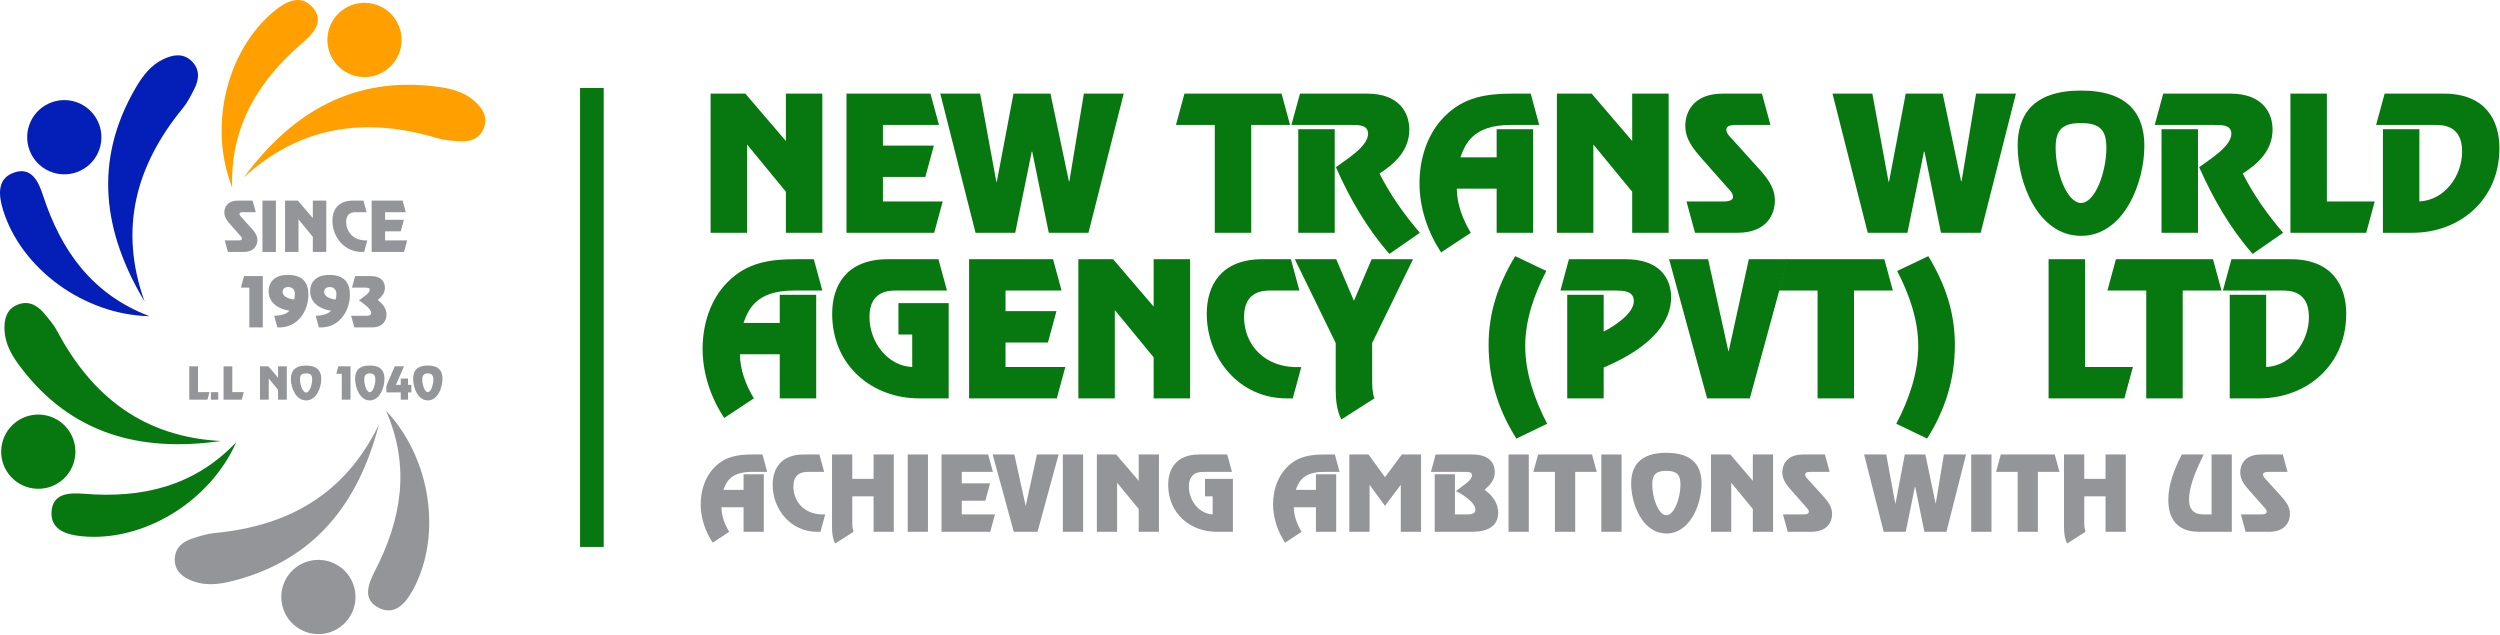 <svg xmlns="http://www.w3.org/2000/svg" width="2642" height="671" viewBox="0 0 2642 671" fill="none"><path d="M501.651 106.983C490.661 97.093 476.741 93.593 462.531 91.693C373.971 79.863 308.631 118.483 257.681 187.433C317.741 132.693 386.251 123.373 461.581 145.863C469.151 148.123 477.311 148.703 485.261 149.293C496.741 150.153 506.811 146.823 511.331 135.243C515.901 123.563 509.881 114.393 501.641 106.983H501.651Z" fill="#FFA000"></path><path d="M319.721 45.213C332.081 34.563 343.361 21.653 329.701 7.073C316.861 -6.637 301.341 2.093 289.281 12.123C239.771 53.313 219.811 133.243 245.361 198.183C243.271 133.563 273.151 85.263 319.721 45.213Z" fill="#FFA000"></path><path d="M380.181 81.113C401.671 83.873 421.331 68.693 424.091 47.203C426.851 25.723 411.671 6.053 390.181 3.293C368.691 0.533 349.041 15.713 346.281 37.203C343.521 58.683 358.701 78.343 380.181 81.103V81.113Z" fill="#FFA000"></path><path d="M193.071 114.503C198.071 108.393 201.761 101.083 205.361 93.973C210.581 83.713 211.391 73.143 202.451 64.493C193.441 55.773 182.661 57.783 172.641 62.533C159.281 68.863 150.681 80.353 143.451 92.723C98.371 169.873 108.811 245.043 152.771 318.643C125.431 242.123 143.251 175.313 193.061 114.493L193.071 114.503Z" fill="#041FB8"></path><path d="M157.941 334.162C97.521 311.162 64.471 264.962 45.481 206.552C40.431 191.042 32.861 175.662 14.141 182.632C-3.459 189.192 -1.389 206.872 3.211 221.872C22.121 283.442 88.161 332.682 157.941 334.162Z" fill="#041FB8"></path><path d="M48.341 178.983C67.101 189.813 91.091 183.393 101.921 164.633C112.761 145.873 106.331 121.883 87.571 111.043C68.811 100.213 44.821 106.633 33.981 125.393C23.151 144.153 29.571 168.143 48.331 178.973L48.341 178.983Z" fill="#041FB8"></path><path d="M60.571 350.143C56.861 343.173 51.541 336.953 46.381 330.883C38.921 322.103 29.481 317.283 18.061 322.193C6.541 327.143 4.241 337.873 4.751 348.943C5.431 363.713 12.721 376.073 21.351 387.523C75.141 458.863 148.531 478.223 233.391 466.053C152.251 461.763 97.481 419.553 60.571 350.143Z" fill="#077810"></path><path d="M249.691 467.273C205.171 514.153 149.801 526.823 88.581 521.813C72.321 520.493 55.211 521.543 54.421 541.503C53.681 560.273 70.791 565.183 86.411 566.713C150.511 573.013 221.411 531.073 249.681 467.263L249.691 467.273Z" fill="#077810"></path><path d="M71.671 453.563C58.541 436.333 33.931 433.003 16.691 446.133C-0.539 459.263 -3.869 483.883 9.261 501.113C22.391 518.343 47.001 521.663 64.231 508.543C81.461 495.413 84.791 470.803 71.661 453.573L71.671 453.563Z" fill="#077810"></path><path d="M400.471 448.533C365.211 521.743 305.151 555.993 226.871 563.273C219.011 564.003 211.221 566.523 203.621 568.943C192.651 572.433 184.561 579.283 184.691 591.723C184.821 604.263 193.821 610.513 204.241 614.313C218.131 619.373 232.341 617.423 246.231 613.883C332.801 591.763 378.971 531.533 400.471 448.533Z" fill="#949599"></path><path d="M396.071 603.643C388.581 618.133 382.951 634.323 401.061 642.743C418.091 650.663 429.231 636.773 436.661 622.953C467.191 566.243 455.841 484.653 407.881 433.953C433.961 493.113 424.291 549.083 396.071 603.633V603.643Z" fill="#949599"></path><path d="M326.581 592.923C305.611 598.393 293.051 619.823 298.521 640.783C303.991 661.743 325.411 674.303 346.381 668.843C367.341 663.373 379.901 641.953 374.431 620.993C368.961 600.033 347.541 587.473 326.581 592.933V592.923Z" fill="#949599"></path><path d="M2387.69 421H2356.37V311.56H2394.89V387.88C2421.35 386.62 2440.07 361.24 2440.07 334.96C2440.07 307.06 2419.19 307.06 2411.63 307.06H2349.17L2358.17 273.94H2420.63C2464.55 273.94 2479.49 301.84 2479.49 331.54C2479.49 386.98 2436.65 421 2387.69 421Z" fill="#077810"></path><path d="M2338.71 273.94L2347.71 307.06H2306.67V421H2268.15V307.06H2227.11L2236.11 273.94H2338.71Z" fill="#077810"></path><path d="M2203.46 273.94V387.88H2254.04L2245.04 421H2164.94V273.94H2203.46Z" fill="#077810"></path><path d="M2036.57 463.48L2003.99 447.82C2017.31 422.44 2027.21 394 2027.21 365.74C2027.21 338.2 2017.85 311.2 2004.89 286.36L2037.83 270.7C2056.01 300.94 2065.91 330.1 2065.91 364.66C2065.91 400.3 2056.01 432.7 2036.57 463.48Z" fill="#077810"></path><path d="M1991.37 273.94L2000.37 307.06H1959.33V421H1920.81V307.06H1879.77L1888.77 273.94H1991.37Z" fill="#077810"></path><path d="M1805.13 273.94L1826.55 371.14H1826.91L1848.15 273.94H1889.37L1849.23 421H1804.05L1763.91 273.94H1805.13Z" fill="#077810"></path><path d="M1694.76 388.42V421H1656.24V311.56H1694.76V350.44C1705.56 344.86 1726.62 331.54 1726.62 318.22C1726.62 307.24 1715.64 307.24 1707.72 307.06H1649.04L1658.04 273.94H1717.8C1754.16 273.94 1766.04 294.28 1766.04 314.44C1766.04 337.12 1749.84 365.02 1694.76 388.42Z" fill="#077810"></path><path d="M1635.08 447.82L1602.5 463.48C1583.06 432.7 1573.16 400.3 1573.16 364.66C1573.16 330.1 1583.06 300.94 1601.24 270.7L1634.18 286.36C1621.22 311.2 1611.86 338.2 1611.86 365.74C1611.86 394 1621.76 422.44 1635.08 447.82Z" fill="#077810"></path><path d="M1493.29 273.94L1450.09 362.5V400.12C1450.09 407.14 1450.09 414.34 1452.43 421L1417.51 443.32C1412.47 433.24 1411.57 422.08 1411.57 410.92V362.5L1368.37 273.94H1412.11L1430.83 317.86L1449.55 273.94H1493.29Z" fill="#077810"></path><path d="M1375.2 387.88L1366.2 421H1359.54C1309.86 421 1275.3 378.88 1275.3 331.54C1275.3 301.84 1290.24 273.94 1334.16 273.94H1364.22L1373.22 307.06H1343.16C1335.6 307.06 1314.72 307.06 1314.72 334.96C1314.72 364.48 1336.86 390.04 1375.2 387.88Z" fill="#077810"></path><path d="M1257.69 273.94V421H1219.17V377.62L1178.49 328.12H1178.13V421H1139.61V273.94H1176.33L1219.17 323.98V273.94H1257.69Z" fill="#077810"></path><path d="M1112.86 273.94L1121.86 307.06H1062.64V328.84H1116.46L1107.46 361.96H1062.64V387.88H1125.82L1116.82 421H1024.12V273.94H1112.86Z" fill="#077810"></path><path d="M964.038 387.88V353.5H949.458V320.38H1002.56V421H971.238C922.278 421 879.438 386.98 879.438 331.54C879.438 301.84 894.378 273.94 938.298 273.94H991.758L1000.76 307.06H947.298C939.738 307.06 918.858 307.06 918.858 334.96C918.858 361.24 937.578 386.62 964.038 387.88Z" fill="#077810"></path><path d="M862.56 311.56V421H824.04V374.38H781.92C782.1 390.94 788.22 406.96 796.68 421L765.36 441.7C751.14 420.28 742.5 394.54 742.5 368.62C742.5 343.06 750.6 316.42 768.96 298.06C789.48 277.36 813.42 273.94 841.14 273.94H860.04L869.04 307.06H838.8C797.58 307.06 790.56 328.66 785.7 341.26H824.04V311.56H862.56Z" fill="#077810"></path><path d="M2549.59 246H2518.27V136.56H2556.79V212.88C2583.25 211.62 2601.97 186.24 2601.97 159.96C2601.97 132.06 2581.09 132.06 2573.53 132.06H2511.07L2520.07 98.94H2582.53C2626.45 98.94 2641.39 126.84 2641.39 156.54C2641.39 211.98 2598.55 246 2549.59 246Z" fill="#077810"></path><path d="M2459.04 98.94V212.88H2509.62L2500.62 246H2420.52V98.94H2459.04Z" fill="#077810"></path><path d="M2286.1 98.94H2357.02C2391.94 98.94 2401.66 120.18 2401.66 136.92C2401.66 158.34 2387.08 172.56 2370.16 183.36C2381.5 205.86 2396.26 226.74 2412.82 246L2380.6 268.32C2356.84 241.32 2338.66 209.64 2324.08 176.7C2334.16 168.96 2358.1 155.1 2358.1 141.24C2358.1 131.34 2346.4 132.06 2339.56 132.06H2277.1L2286.1 98.94ZM2322.82 136.56V246H2284.3V136.56H2322.82Z" fill="#077810"></path><path d="M2199.2 249.24C2153.84 249.24 2132.24 193.26 2132.24 154.2C2132.24 122.34 2147.54 95.7 2199.2 95.7C2250.86 95.7 2266.16 122.34 2266.16 154.2C2266.16 193.26 2244.56 249.24 2199.2 249.24ZM2199.2 214.5C2213.78 214.5 2226.02 182.64 2226.02 156C2226.02 136.38 2218.1 130.08 2199.2 130.08C2180.3 130.08 2172.38 136.38 2172.38 156C2172.38 182.64 2184.62 214.5 2199.2 214.5Z" fill="#077810"></path><path d="M2130.43 98.94L2093.17 246H2051.23L2033.77 160.32H2033.23L2015.77 246H1973.83L1936.57 98.94H1978.69L1995.79 192H1996.33L2013.97 98.94H2053.03L2072.47 191.46H2073.01L2088.31 98.94H2130.43Z" fill="#077810"></path><path d="M1862.02 98.94L1871.02 132.06H1838.62C1834.84 132.06 1824.4 131.16 1824.4 136.92C1824.4 141.06 1828 144.3 1830.7 147.18L1857.52 176.88C1866.7 186.96 1875.7 197.4 1875.7 211.98C1875.7 225.12 1868.32 246 1836.1 246H1791.28L1782.28 212.88H1817.2C1820.98 212.88 1831.42 213.78 1831.42 208.02C1831.42 203.88 1827.82 200.64 1825.12 197.76L1799.02 168.24C1790.02 157.98 1781.02 147.54 1781.02 132.96C1781.02 119.82 1788.4 98.94 1820.62 98.94H1862.02Z" fill="#077810"></path><path d="M1763.41 98.94V246H1724.89V202.62L1684.21 153.12H1683.85V246H1645.33V98.94H1682.05L1724.89 148.98V98.94H1763.41Z" fill="#077810"></path><path d="M1620.18 136.56V246H1581.66V199.38H1539.54C1539.72 215.94 1545.84 231.96 1554.3 246L1522.98 266.7C1508.76 245.28 1500.12 219.54 1500.12 193.62C1500.12 168.06 1508.22 141.42 1526.58 123.06C1547.1 102.36 1571.04 98.94 1598.76 98.94H1617.66L1626.66 132.06H1596.42C1555.2 132.06 1548.18 153.66 1543.32 166.26H1581.66V136.56H1620.18Z" fill="#077810"></path><path d="M1373.8 98.94H1444.72C1479.64 98.94 1489.36 120.18 1489.36 136.92C1489.36 158.34 1474.78 172.56 1457.86 183.36C1469.2 205.86 1483.96 226.74 1500.52 246L1468.3 268.32C1444.54 241.32 1426.36 209.64 1411.78 176.7C1421.86 168.96 1445.8 155.1 1445.8 141.24C1445.8 131.34 1434.1 132.06 1427.26 132.06H1364.8L1373.8 98.94ZM1410.52 136.56V246H1372V136.56H1410.52Z" fill="#077810"></path><path d="M1354.34 98.94L1363.34 132.06H1322.3V246H1283.78V132.06H1242.74L1251.74 98.94H1354.34Z" fill="#077810"></path><path d="M1187.54 98.94L1150.28 246H1108.34L1090.88 160.32H1090.34L1072.88 246H1030.94L993.682 98.94H1035.8L1052.9 192H1053.44L1071.08 98.94H1110.14L1129.58 191.46H1130.12L1145.42 98.94H1187.54Z" fill="#077810"></path><path d="M983.305 98.94L992.305 132.06H933.085V153.84H986.905L977.905 186.96H933.085V212.88H996.265L987.265 246H894.565V98.94H983.305Z" fill="#077810"></path><path d="M869.04 98.94V246H830.52V202.62L789.84 153.12H789.48V246H750.96V98.94H787.68L830.52 148.98V98.94H869.04Z" fill="#077810"></path><path d="M613 93H638V578H613V93Z" fill="#077810"></path><path d="M2412.46 480.3L2417.46 498.7H2399.46C2397.36 498.7 2391.56 498.2 2391.56 501.4C2391.56 503.7 2393.56 505.5 2395.06 507.1L2409.96 523.6C2415.06 529.2 2420.06 535 2420.06 543.1C2420.06 550.4 2415.96 562 2398.06 562H2373.16L2368.16 543.6H2387.56C2389.66 543.6 2395.46 544.1 2395.46 540.9C2395.46 538.6 2393.46 536.8 2391.96 535.2L2377.46 518.8C2372.46 513.1 2367.46 507.3 2367.46 499.2C2367.46 491.9 2371.56 480.3 2389.46 480.3H2412.46Z" fill="#949599"></path><path d="M2358.58 480.3V562H2323.88C2299.98 562 2291.48 547.3 2291.48 528.4C2291.48 511.3 2298.08 495.4 2305.68 480.3H2328.78C2324.08 490.8 2313.38 510.9 2313.38 528.1C2313.38 543.6 2324.98 543.6 2329.18 543.6H2337.18V480.3H2358.58Z" fill="#949599"></path><path d="M2246.54 480.3V562H2225.14V524.5H2202.64V550.4C2202.64 554.3 2202.64 558.3 2203.94 562L2184.54 574.4C2181.74 568.8 2181.24 562.6 2181.24 556.4V480.3H2202.64V506.1H2225.14V480.3H2246.54Z" fill="#949599"></path><path d="M2171.43 480.3L2176.43 498.7H2153.63V562H2132.23V498.7H2109.43L2114.43 480.3H2171.43Z" fill="#949599"></path><path d="M2104.59 480.3V562H2083.19V480.3H2104.59Z" fill="#949599"></path><path d="M2077.69 480.3L2056.99 562H2033.69L2023.99 514.4H2023.69L2013.99 562H1990.69L1969.99 480.3H1993.39L2002.89 532H2003.19L2012.99 480.3H2034.69L2045.49 531.7H2045.79L2054.29 480.3H2077.69Z" fill="#949599"></path><path d="M1928.57 480.3L1933.57 498.7H1915.57C1913.47 498.7 1907.67 498.2 1907.67 501.4C1907.67 503.7 1909.67 505.5 1911.17 507.1L1926.07 523.6C1931.17 529.2 1936.17 535 1936.17 543.1C1936.17 550.4 1932.07 562 1914.17 562H1889.27L1884.27 543.6H1903.67C1905.77 543.6 1911.57 544.1 1911.57 540.9C1911.57 538.6 1909.57 536.8 1908.07 535.2L1893.57 518.8C1888.57 513.1 1883.57 507.3 1883.57 499.2C1883.57 491.9 1887.67 480.3 1905.57 480.3H1928.57Z" fill="#949599"></path><path d="M1873.79 480.3V562H1852.39V537.9L1829.79 510.4H1829.59V562H1808.19V480.3H1828.59L1852.39 508.1V480.3H1873.79Z" fill="#949599"></path><path d="M1761.01 563.8C1735.81 563.8 1723.81 532.7 1723.81 511C1723.81 493.3 1732.31 478.5 1761.01 478.5C1789.71 478.5 1798.21 493.3 1798.21 511C1798.21 532.7 1786.21 563.8 1761.01 563.8ZM1761.01 544.5C1769.11 544.5 1775.91 526.8 1775.91 512C1775.91 501.1 1771.51 497.6 1761.01 497.6C1750.51 497.6 1746.11 501.1 1746.11 512C1746.11 526.8 1752.91 544.5 1761.01 544.5Z" fill="#949599"></path><path d="M1713.67 480.3V562H1692.27V480.3H1713.67Z" fill="#949599"></path><path d="M1682.46 480.3L1687.46 498.7H1664.66V562H1643.26V498.7H1620.46L1625.46 480.3H1682.46Z" fill="#949599"></path><path d="M1615.63 480.3V562H1594.23V480.3H1615.63Z" fill="#949599"></path><path d="M1555.6 562H1516.2V501.2H1537.6V543.6H1549.9C1553.7 543.6 1559.2 543.6 1559.2 538.7C1559.2 530.7 1544.8 521.9 1538.6 519L1545.3 513.9C1548.4 511.7 1555.6 506.8 1555.6 502.5C1555.6 498.7 1552.7 498.7 1545.6 498.7H1512.2L1517.2 480.3H1555.8C1574.9 480.3 1579.7 490.2 1579.7 499.2C1579.7 507.2 1574.7 512.6 1568.9 517.6C1577 523.4 1583.3 531.6 1583.3 542C1583.3 551.3 1578 562 1555.6 562Z" fill="#949599"></path><path d="M1501.76 480.3V562H1480.36V512.6H1480.16L1463.66 534.6L1447.56 512.6H1447.36V562H1425.96V480.3H1446.26L1463.66 504.3L1481.46 480.3H1501.76Z" fill="#949599"></path><path d="M1412.08 501.2V562H1390.68V536.1H1367.28C1367.38 545.3 1370.78 554.2 1375.48 562L1358.08 573.5C1350.18 561.6 1345.38 547.3 1345.38 532.9C1345.38 518.7 1349.88 503.9 1360.08 493.7C1371.48 482.2 1384.78 480.3 1400.18 480.3H1410.68L1415.68 498.7H1398.88C1375.98 498.7 1372.08 510.7 1369.38 517.7H1390.68V501.2H1412.08Z" fill="#949599"></path><path d="M1281.54 543.6V524.5H1273.44V506.1H1302.94V562H1285.54C1258.34 562 1234.54 543.1 1234.54 512.3C1234.54 495.8 1242.84 480.3 1267.24 480.3H1296.94L1301.94 498.7H1272.24C1268.04 498.7 1256.44 498.7 1256.44 514.2C1256.44 528.8 1266.84 542.9 1281.54 543.6Z" fill="#949599"></path><path d="M1224.77 480.3V562H1203.37V537.9L1180.77 510.4H1180.57V562H1159.17V480.3H1179.57L1203.37 508.1V480.3H1224.77Z" fill="#949599"></path><path d="M1144.63 480.3V562H1123.23V480.3H1144.63Z" fill="#949599"></path><path d="M1071.96 480.3L1083.86 534.3H1084.06L1095.86 480.3H1118.76L1096.46 562H1071.36L1049.06 480.3H1071.96Z" fill="#949599"></path><path d="M1044.3 480.3L1049.3 498.7H1016.4V510.8H1046.3L1041.3 529.2H1016.4V543.6H1051.5L1046.5 562H995V480.3H1044.3Z" fill="#949599"></path><path d="M980.665 480.3V562H959.265V480.3H980.665Z" fill="#949599"></path><path d="M944.584 480.3V562H923.184V524.5H900.684V550.4C900.684 554.3 900.684 558.3 901.984 562L882.584 574.4C879.784 568.8 879.284 562.6 879.284 556.4V480.3H900.684V506.1H923.184V480.3H944.584Z" fill="#949599"></path><path d="M872.077 543.6L867.077 562H863.377C835.777 562 816.577 538.6 816.577 512.3C816.577 495.8 824.877 480.3 849.277 480.3H865.977L870.977 498.7H854.277C850.077 498.7 838.477 498.7 838.477 514.2C838.477 530.6 850.777 544.8 872.077 543.6Z" fill="#949599"></path><path d="M807.2 501.2V562H785.8V536.1H762.4C762.5 545.3 765.9 554.2 770.6 562L753.2 573.5C745.3 561.6 740.5 547.3 740.5 532.9C740.5 518.7 745 503.9 755.2 493.7C766.6 482.2 779.9 480.3 795.3 480.3H805.8L810.8 498.7H794C771.1 498.7 767.2 510.7 764.5 517.7H785.8V501.2H807.2Z" fill="#949599"></path><path d="M452.11 423.164C441.401 423.164 436.608 409.303 436.608 400.451C436.608 393.542 438.896 386.331 452.11 386.331C465.323 386.331 467.611 393.542 467.611 400.451C467.611 409.303 462.818 423.164 452.11 423.164ZM452.11 414.441C455.823 414.441 457.982 405.589 457.982 401.142C457.982 396.997 456.428 394.578 452.11 394.578C447.792 394.578 446.237 396.997 446.237 401.142C446.237 405.589 448.396 414.441 452.11 414.441Z" fill="#949599"></path><path d="M423.54 406.755V400.062H431.226V406.755H434.723V414.701H431.226V422.387H423.54V414.701H408.34V407.662L417.192 387.108H426.951L418.401 406.755H423.54Z" fill="#949599"></path><path d="M390.797 423.164C380.088 423.164 375.295 409.303 375.295 400.451C375.295 393.542 377.584 386.331 390.797 386.331C404.01 386.331 406.299 393.542 406.299 400.451C406.299 409.303 401.506 423.164 390.797 423.164ZM390.797 414.441C394.511 414.441 396.67 405.589 396.67 401.142C396.67 396.997 395.115 394.578 390.797 394.578C386.479 394.578 384.925 396.997 384.925 401.142C384.925 405.589 387.084 414.441 390.797 414.441Z" fill="#949599"></path><path d="M357.552 387.108H370.419V422.387H361.179V395.054H355.393L357.552 387.108Z" fill="#949599"></path><path d="M323.465 423.164C312.583 423.164 307.402 409.735 307.402 400.365C307.402 392.722 311.072 386.331 323.465 386.331C335.858 386.331 339.528 392.722 339.528 400.365C339.528 409.735 334.346 423.164 323.465 423.164ZM323.465 414.83C326.962 414.83 329.899 407.187 329.899 400.796C329.899 396.09 327.999 394.578 323.465 394.578C318.931 394.578 317.031 396.09 317.031 400.796C317.031 407.187 319.967 414.83 323.465 414.83Z" fill="#949599"></path><path d="M303.092 387.108V422.387H293.852V411.98L284.093 400.106H284.007V422.387H274.766V387.108H283.575L293.852 399.112V387.108H303.092Z" fill="#949599"></path><path d="M245.505 387.108V414.441H257.639L255.48 422.387H236.265V387.108H245.505Z" fill="#949599"></path><path d="M230.66 414.442V422.388H222.887V414.442H230.66Z" fill="#949599"></path><path d="M209.241 387.108V414.441H221.374L219.215 422.387H200V387.108H209.241Z" fill="#949599"></path><path d="M375.307 291.717H390.918C403.606 291.717 406.795 298.293 406.795 304.272C406.795 309.653 403.473 313.24 399.288 317.027C404.271 321.279 408.456 325.597 408.456 332.572C408.456 338.086 405.068 345.991 393.11 345.991H374.443L371.122 333.768H385.006C387.331 333.768 392.313 334.233 392.313 330.579C392.313 326.194 382.88 319.95 379.359 317.426L383.81 314.038C385.869 312.576 390.652 309.321 390.652 306.464C390.652 303.94 388.726 303.94 384.009 303.94H371.985L375.307 291.717Z" fill="#949599"></path><path d="M336.966 345.991L333.644 333.768C339.092 333.369 345.602 332.904 349.787 328.387C335.571 326.062 327.732 318.489 327.732 307.528C327.732 299.888 332.449 290.521 347.927 290.521C363.738 290.521 369.783 298.626 369.783 311.514C369.783 328.188 358.689 347.254 336.966 345.991ZM354.636 316.629C355.168 314.769 355.5 312.709 355.5 310.783C355.5 306.465 353.042 303.343 348.458 303.343C345.203 303.343 342.546 305.003 342.546 308.391C342.546 313.972 350.119 315.965 354.636 316.629Z" fill="#949599"></path><path d="M293.111 345.991L289.789 333.768C295.237 333.369 301.747 332.904 305.932 328.387C291.716 326.062 283.877 318.489 283.877 307.528C283.877 299.888 288.594 290.521 304.072 290.521C319.883 290.521 325.928 298.626 325.928 311.514C325.928 328.188 314.834 347.254 293.111 345.991ZM310.782 316.629C311.313 314.769 311.645 312.709 311.645 310.783C311.645 306.465 309.187 303.343 304.603 303.343C301.348 303.343 298.691 305.003 298.691 308.391C298.691 313.972 306.264 315.965 310.782 316.629Z" fill="#949599"></path><path d="M257.908 291.717H277.704V345.991H263.488V303.94H254.586L257.908 291.717Z" fill="#949599"></path><path d="M425.513 212L428.835 224.223H406.979V232.261H426.842L423.52 244.485H406.979V254.051H430.296L426.975 266.274H392.763V212H425.513Z" fill="#949599"></path><path d="M388.173 254.051L384.852 266.274H382.394C364.059 266.274 351.304 250.729 351.304 233.258C351.304 222.297 356.818 212 373.027 212H384.121L387.443 224.223H376.349C373.559 224.223 365.853 224.223 365.853 234.52C365.853 245.415 374.024 254.848 388.173 254.051Z" fill="#949599"></path><path d="M344.807 212V266.274H330.591V250.264L315.578 231.996H315.445V266.274H301.229V212H314.78L330.591 230.468V212H344.807Z" fill="#949599"></path><path d="M291.573 212V266.274H277.356V212H291.573Z" fill="#949599"></path><path d="M266.955 212L270.277 224.223H258.319C256.924 224.223 253.071 223.891 253.071 226.017C253.071 227.545 254.4 228.741 255.396 229.804L265.294 240.765C268.682 244.485 272.004 248.338 272.004 253.719C272.004 258.568 269.28 266.274 257.389 266.274H240.848L237.526 254.051H250.414C251.809 254.051 255.662 254.383 255.662 252.257C255.662 250.729 254.333 249.534 253.337 248.471L243.704 237.576C240.383 233.789 237.061 229.936 237.061 224.555C237.061 219.706 239.785 212 251.676 212H266.955Z" fill="#949599"></path></svg>